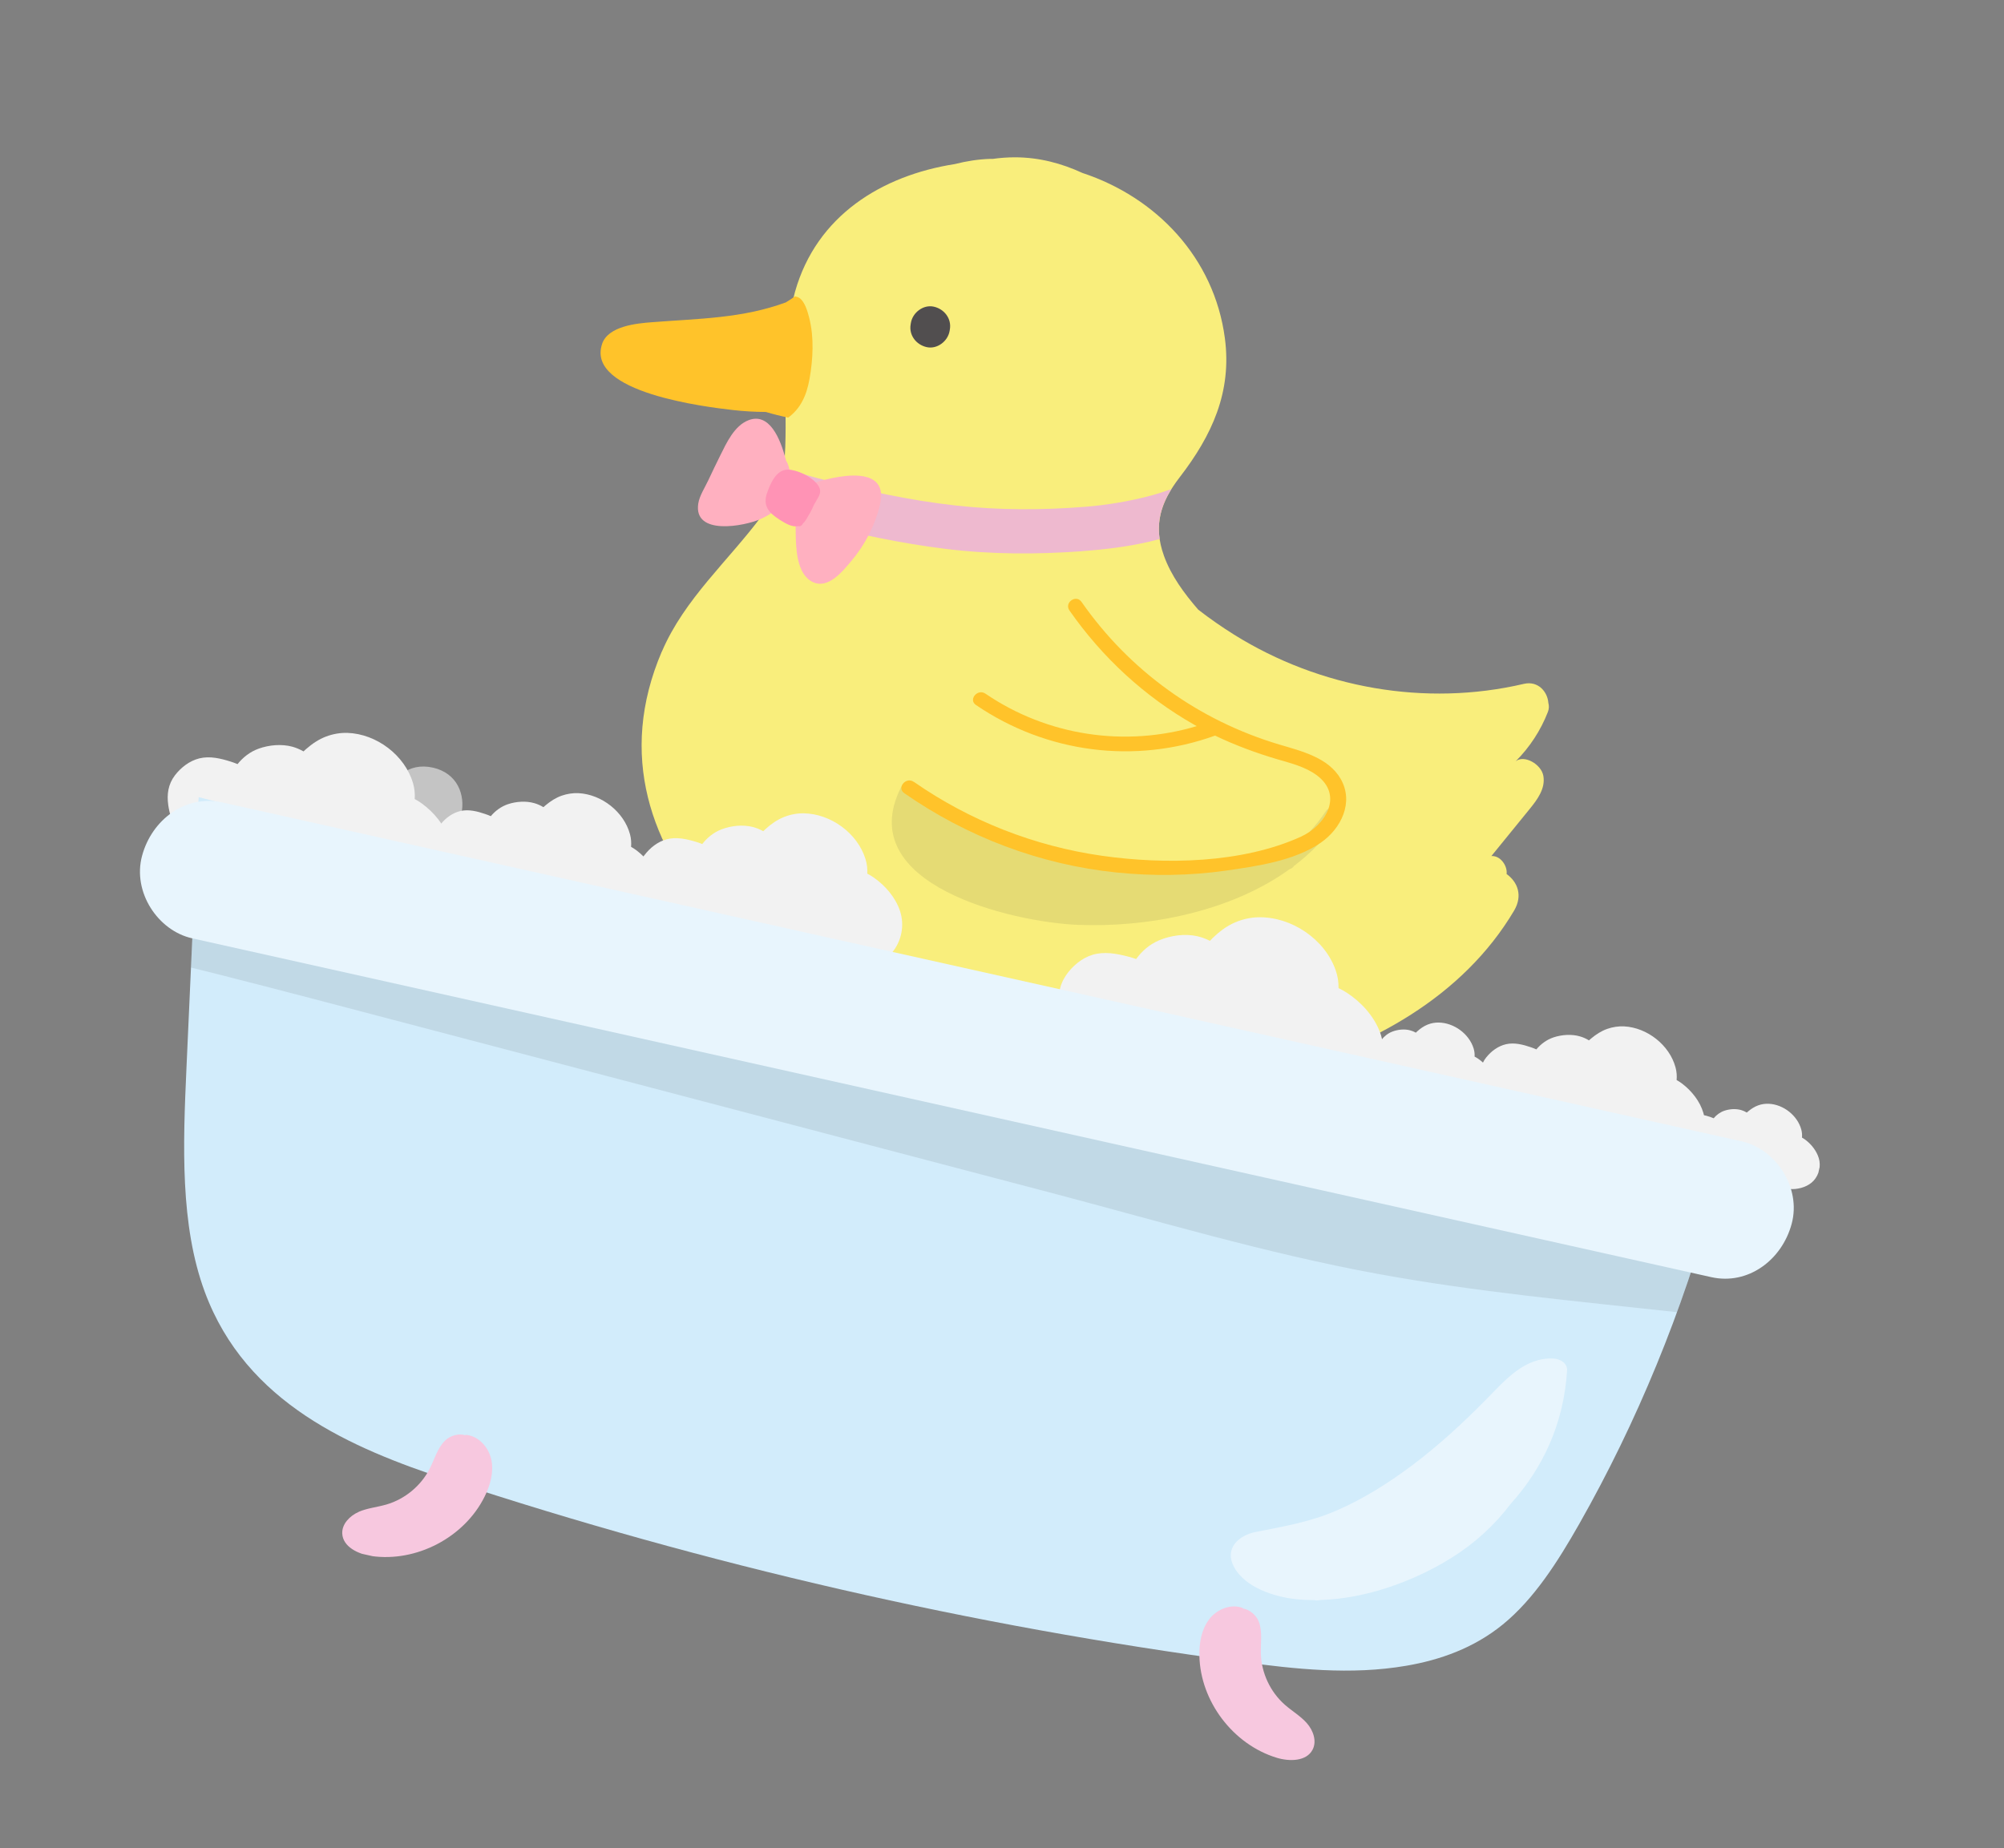 <svg width="284" height="262" viewBox="0 0 284 262" fill="none" xmlns="http://www.w3.org/2000/svg">
<rect x="0" y="0" width="284" height="262" fill="#808080" stroke="none"/>
<g clip-path="url(#clip0_3562_6804)">
<g opacity="0.6">
<path d="M61.337 108.812C68.33 110.372 65.921 121.224 58.916 119.661C51.912 118.099 54.332 107.249 61.337 108.812Z" fill="#F2F2F2"/>
</g>
<g opacity="0.6">
<path d="M158.399 186.457C161.895 187.238 160.691 192.664 157.189 191.882C153.686 191.101 154.897 185.676 158.399 186.457Z" fill="#F2F2F2"/>
</g>
<path d="M238.393 159.228C238.836 158.676 239.457 158.218 240.151 158.059C240.901 157.889 241.664 158.095 242.372 158.332C242.54 158.387 242.701 158.453 242.855 158.518C243.259 158.035 243.772 157.656 244.38 157.448C245.124 157.198 246.007 157.136 246.766 157.359C247.044 157.44 247.306 157.564 247.552 157.709C247.613 157.651 247.68 157.593 247.746 157.542C248.184 157.176 248.65 156.87 249.187 156.682C249.666 156.512 250.19 156.436 250.697 156.465C252.755 156.574 254.738 158.132 255.276 160.132C255.379 160.51 255.403 160.889 255.369 161.256C255.541 161.354 255.705 161.457 255.859 161.576C256.712 162.218 257.451 163.154 257.758 164.187C258.083 165.302 257.794 166.515 257.026 167.362C256.29 168.168 255.081 168.555 254.018 168.559C253.396 168.559 252.755 168.482 252.173 168.274C251.922 168.182 251.675 168.073 251.439 167.942C250.943 168.054 250.434 168.115 249.926 168.146C249.558 168.173 249.189 168.121 248.827 168.064C248.443 168.002 248.071 167.907 247.713 167.755C246.938 167.414 246.32 166.854 245.842 166.157C245.783 166.071 245.73 165.981 245.684 165.892C245.625 165.909 245.563 165.92 245.5 165.93C244.848 166.037 244.154 165.985 243.499 165.917C242.129 165.78 240.853 165.303 239.751 164.478C239.208 164.068 238.712 163.614 238.382 163.01C238.098 162.494 237.945 161.912 237.869 161.329C237.775 160.56 237.894 159.839 238.394 159.222L238.393 159.228Z" fill="#F2F2F2"/>
<path d="M113.057 123.533C113.5 122.981 114.122 122.523 114.815 122.364C115.566 122.194 116.328 122.4 117.036 122.637C117.205 122.692 117.366 122.758 117.52 122.823C117.924 122.34 118.437 121.961 119.045 121.753C119.789 121.503 120.672 121.441 121.431 121.665C121.709 121.745 121.971 121.869 122.216 122.015C122.278 121.956 122.345 121.899 122.411 121.847C122.849 121.481 123.315 121.175 123.852 120.987C124.331 120.817 124.855 120.741 125.363 120.764C127.421 120.874 129.404 122.431 129.942 124.431C130.045 124.81 130.069 125.189 130.035 125.555C130.207 125.653 130.371 125.756 130.525 125.875C131.378 126.517 132.117 127.454 132.424 128.486C132.749 129.601 132.46 130.814 131.692 131.661C130.956 132.468 129.747 132.855 128.684 132.858C128.062 132.858 127.421 132.782 126.839 132.574C126.588 132.481 126.341 132.372 126.105 132.241C125.609 132.353 125.1 132.414 124.592 132.446C124.224 132.472 123.855 132.42 123.493 132.363C123.109 132.302 122.738 132.207 122.379 132.054C121.604 131.713 120.986 131.153 120.508 130.456C120.449 130.37 120.396 130.28 120.35 130.192C120.291 130.209 120.229 130.219 120.166 130.229C119.514 130.337 118.82 130.284 118.165 130.216C116.795 130.079 115.519 129.602 114.417 128.777C113.874 128.367 113.378 127.913 113.048 127.309C112.764 126.794 112.611 126.211 112.536 125.628C112.441 124.86 112.56 124.139 113.06 123.521L113.057 123.533Z" fill="#F2F2F2"/>
<path d="M210.637 149.878C211.334 149.002 212.324 148.271 213.437 148.019C214.625 147.754 215.839 148.073 216.961 148.456C217.225 148.545 217.481 148.644 217.728 148.754C218.37 147.987 219.186 147.386 220.147 147.058C221.322 146.663 222.739 146.563 223.933 146.92C224.369 147.047 224.792 147.238 225.185 147.477C225.284 147.384 225.383 147.292 225.493 147.208C226.19 146.628 226.932 146.143 227.783 145.845C228.542 145.58 229.374 145.452 230.18 145.493C233.453 145.675 236.598 148.143 237.453 151.316C237.615 151.919 237.656 152.519 237.605 153.098C237.878 153.255 238.137 153.421 238.385 153.609C239.738 154.634 240.917 156.115 241.395 157.758C241.913 159.525 241.458 161.454 240.228 162.801C239.06 164.083 237.144 164.692 235.446 164.699C234.461 164.702 233.444 164.578 232.516 164.244C232.12 164.101 231.723 163.929 231.354 163.72C230.571 163.901 229.76 163.991 228.951 164.045C228.368 164.084 227.783 164.002 227.206 163.909C226.594 163.809 226.005 163.665 225.439 163.413C224.207 162.873 223.222 161.984 222.473 160.877C222.383 160.742 222.299 160.603 222.218 160.452C222.123 160.473 222.026 160.5 221.926 160.514C220.892 160.687 219.787 160.603 218.748 160.498C216.574 160.284 214.546 159.524 212.793 158.211C211.93 157.56 211.142 156.842 210.62 155.882C210.17 155.058 209.923 154.135 209.809 153.212C209.66 151.986 209.852 150.853 210.64 149.866L210.637 149.878Z" fill="#F2F2F2"/>
<path d="M24.783 109.913C25.636 108.796 26.862 107.846 28.248 107.504C29.737 107.137 31.266 107.509 32.693 107.96C33.031 108.065 33.355 108.186 33.664 108.315C34.456 107.335 35.458 106.552 36.665 106.122C38.135 105.594 39.909 105.436 41.423 105.846C41.974 105.999 42.509 106.227 43.013 106.514C43.136 106.397 43.258 106.279 43.391 106.17C44.252 105.422 45.171 104.796 46.238 104.395C47.187 104.04 48.23 103.857 49.243 103.89C53.359 104.031 57.381 107.056 58.536 111.026C58.754 111.779 58.822 112.53 58.773 113.266C59.117 113.451 59.452 113.659 59.769 113.886C61.494 115.139 63.017 116.973 63.664 119.022C64.361 121.232 63.836 123.664 62.333 125.396C60.903 127.041 58.506 127.856 56.37 127.904C55.131 127.935 53.85 127.806 52.672 127.405C52.167 127.232 51.67 127.024 51.195 126.774C50.209 127.024 49.202 127.155 48.185 127.247C47.452 127.313 46.718 127.221 45.991 127.125C45.218 127.019 44.471 126.847 43.753 126.548C42.195 125.899 40.929 124.809 39.956 123.435C39.836 123.269 39.724 123.094 39.627 122.909C39.504 122.942 39.384 122.969 39.264 122.991C37.971 123.239 36.577 123.157 35.272 123.052C32.531 122.839 29.96 121.94 27.729 120.333C26.626 119.539 25.615 118.656 24.934 117.462C24.347 116.439 24.014 115.28 23.844 114.121C23.626 112.584 23.836 111.154 24.799 109.893L24.783 109.913Z" fill="#F2F2F2"/>
<path d="M62.465 116.82C63.162 115.945 64.152 115.213 65.265 114.961C66.453 114.696 67.668 115.015 68.79 115.398C69.053 115.487 69.309 115.586 69.556 115.696C70.198 114.929 71.015 114.328 71.975 114C73.15 113.605 74.567 113.505 75.761 113.862C76.197 113.99 76.62 114.18 77.013 114.419C77.112 114.326 77.212 114.234 77.321 114.15C78.018 113.57 78.76 113.085 79.611 112.787C80.371 112.522 81.202 112.394 82.008 112.435C85.282 112.617 88.426 115.085 89.281 118.259C89.443 118.861 89.484 119.461 89.433 120.04C89.706 120.197 89.965 120.364 90.213 120.551C91.566 121.576 92.745 123.057 93.223 124.7C93.741 126.467 93.286 128.396 92.056 129.743C90.888 131.025 88.972 131.634 87.274 131.641C86.289 131.644 85.272 131.52 84.344 131.186C83.948 131.044 83.552 130.871 83.182 130.662C82.399 130.843 81.588 130.933 80.779 130.987C80.197 131.026 79.611 130.944 79.034 130.851C78.423 130.751 77.833 130.607 77.267 130.355C76.035 129.815 75.05 128.926 74.301 127.819C74.211 127.684 74.127 127.545 74.046 127.394C73.951 127.415 73.854 127.442 73.754 127.456C72.72 127.629 71.616 127.545 70.576 127.44C68.403 127.226 66.375 126.466 64.621 125.153C63.758 124.502 62.97 123.784 62.448 122.824C61.998 122 61.751 121.078 61.637 120.154C61.488 118.928 61.68 117.795 62.468 116.808L62.465 116.82Z" fill="#F2F2F2"/>
<path d="M191.122 148.32C191.563 147.725 192.196 147.215 192.92 147.028C193.696 146.821 194.507 147.002 195.254 147.229C195.429 147.28 195.603 147.343 195.769 147.41C196.175 146.886 196.696 146.472 197.323 146.232C198.089 145.939 199.017 145.839 199.816 146.047C200.107 146.124 200.39 146.235 200.652 146.384C200.715 146.32 200.783 146.257 200.845 146.198C201.29 145.797 201.763 145.463 202.321 145.238C202.811 145.04 203.359 144.939 203.888 144.949C206.048 144.985 208.183 146.534 208.832 148.607C208.955 149.002 208.995 149.391 208.975 149.778C209.159 149.873 209.335 149.979 209.502 150.094C210.422 150.733 211.236 151.686 211.589 152.754C211.972 153.906 211.722 155.188 210.949 156.112C210.209 156.99 208.963 157.435 207.842 157.48C207.197 157.505 206.521 157.45 205.901 157.252C205.636 157.168 205.37 157.061 205.121 156.933C204.607 157.071 204.076 157.152 203.544 157.208C203.161 157.249 202.771 157.21 202.389 157.161C201.983 157.113 201.591 157.031 201.208 156.88C200.388 156.552 199.71 155.991 199.186 155.283C199.121 155.197 199.063 155.105 199.005 155.014C198.941 155.03 198.877 155.046 198.813 155.062C198.136 155.2 197.405 155.175 196.72 155.131C195.279 155.044 193.924 154.598 192.737 153.772C192.152 153.365 191.613 152.913 191.245 152.288C190.928 151.76 190.744 151.152 190.644 150.545C190.516 149.739 190.611 148.989 191.105 148.316L191.122 148.32Z" fill="#F2F2F2"/>
<path d="M93.806 92.348C97.009 84.867 103.252 79.48 108.011 73.057C108.952 71.791 109.829 70.486 110.657 69.152C111.039 67.254 111.214 65.305 111.285 63.362C111.546 55.996 110.642 48.575 112.667 41.367C115.711 30.536 125.01 24.873 135.307 23.259C136.959 22.838 138.641 22.575 140.314 22.52C140.441 22.518 140.567 22.522 140.7 22.522C141.747 22.376 142.802 22.298 143.864 22.3C147.268 22.306 150.436 23.151 153.397 24.517C163.856 27.971 172.072 36.524 173.584 47.931C174.6 55.582 171.743 61.731 167.186 67.65C164.477 71.162 163.394 74.446 164.95 78.782C165.971 81.62 167.807 84.108 169.803 86.416C171.475 87.717 173.201 88.909 174.897 89.969C187.055 97.55 201.982 100.212 215.952 96.941C217.965 96.468 219.308 98.051 219.426 99.632C219.538 100.049 219.531 100.487 219.362 100.92C218.344 103.537 216.792 105.92 214.795 107.916C215.982 106.951 218.42 108.308 218.718 109.978C219.037 111.767 217.88 113.328 216.774 114.685C214.968 116.909 213.157 119.127 211.351 121.351C212.592 121.254 213.628 122.673 213.516 123.847C213.513 123.864 213.51 123.876 213.506 123.893C215.057 125.004 215.846 126.934 214.567 129.095C207.31 141.331 194.238 148.424 180.798 152.03C166.614 155.832 151.439 155.984 137.295 151.84C112.623 144.606 81.219 121.708 93.795 92.346L93.806 92.348Z" fill="#F9EE7C"/>
<g opacity="0.1">
<path d="M127.714 111.574C128.089 110.838 129.195 111.049 129.525 111.683C129.88 112.365 130.283 112.991 130.725 113.584C131.986 114.046 133.146 114.612 134.331 115.334C134.655 115.533 134.799 115.806 134.809 116.086C134.972 116.249 135.122 116.415 135.256 116.601C135.334 116.522 135.426 116.459 135.534 116.41C135.761 116.148 136.122 116.017 136.577 116.197C137.457 116.556 138.344 116.911 139.224 117.27C140.721 117.784 142.184 118.37 143.637 119.056C143.806 119.136 143.933 119.242 144.032 119.367C144.736 119.65 145.439 119.934 146.15 120.213C148.171 120.815 150.158 121.487 152.121 122.238C152.744 122.371 153.358 122.514 153.968 122.674C155.778 123.006 157.589 123.332 159.398 123.663C159.545 123.304 159.88 123.017 160.374 122.995C162.913 122.898 165.418 122.981 167.95 123.245C167.973 123.25 167.99 123.254 168.007 123.258C169.21 123.279 170.421 123.29 171.623 123.287C172.309 123.163 172.994 123.038 173.676 122.907C176.243 122.196 178.794 121.422 181.322 120.563C181.636 120.459 181.909 120.532 182.125 120.7C182.21 120.671 182.301 120.643 182.387 120.608C182.517 120.565 182.641 120.55 182.759 120.565C184.739 118.969 186.486 117.117 187.899 114.98C188.644 113.857 190.397 115.013 189.65 116.142C187.954 118.71 185.817 120.903 183.375 122.757C183.281 122.905 183.143 123.037 182.948 123.126C182.887 123.154 182.822 123.176 182.762 123.205C174.333 129.297 162.556 131.509 152.692 131.098C143.559 130.717 120.657 125.451 127.709 111.567L127.714 111.574Z" fill="#292929"/>
</g>
<path d="M85.323 48.754C86.18 46.215 90.23 45.841 92.379 45.676C99.15 45.149 105.159 45.14 111.365 42.867C111.797 42.608 112.23 42.319 112.666 42.012C112.891 42.062 113.125 42.121 113.297 42.243C114.082 42.786 114.474 44.247 114.689 45.097C115.387 47.868 115.213 50.921 114.725 53.704C114.29 56.169 113.388 57.962 111.701 59.195C110.627 58.973 109.564 58.706 108.528 58.396C106.924 58.388 105.339 58.294 103.832 58.12C100.189 57.699 82.994 55.677 85.328 48.761L85.323 48.754Z" fill="#FFC32A"/>
<path d="M129.494 110.82C137.448 116.355 146.584 119.948 156.186 121.313C165.098 122.578 175.999 122.401 184.348 118.611C187.883 117.001 190.434 112.737 186.607 109.895C184.965 108.678 182.873 108.176 180.947 107.607C177.935 106.712 175.008 105.626 172.195 104.275C160.823 108.378 148.287 106.739 138.305 99.932C137.189 99.171 138.548 97.569 139.653 98.328C148.462 104.331 159.472 105.962 169.597 102.93C169.484 102.868 169.371 102.807 169.263 102.747C162.195 98.735 156.195 93.184 151.557 86.533C150.784 85.426 152.498 84.212 153.27 85.324C160.096 95.103 169.878 102.131 181.306 105.542C184.419 106.472 188.267 107.378 190.007 110.43C191.891 113.731 190.069 117.459 187.172 119.458C183.461 122.023 178.147 122.784 173.764 123.409C168.607 124.144 163.364 124.21 158.183 123.675C147.366 122.557 137.054 118.635 128.15 112.437C127.042 111.665 128.396 110.063 129.498 110.833L129.494 110.82Z" fill="#FFC32A"/>
<path d="M132.325 43.469C133.81 43.794 134.877 45.154 134.611 46.697L134.571 46.929C134.323 48.368 132.819 49.533 131.34 49.209C129.855 48.884 128.788 47.525 129.054 45.981L129.093 45.749C129.342 44.31 130.846 43.145 132.325 43.469Z" fill="#514E4F"/>
<path d="M153.382 78.136C146.928 78.6 140.48 78.602 134.045 77.811C127.646 77.028 121.321 75.665 115.081 74.056C112.901 73.492 110.781 72.82 108.694 72.083C109.373 71.12 110.031 70.145 110.653 69.145C110.838 68.21 110.977 67.259 111.076 66.305C112.672 66.86 114.292 67.366 115.946 67.801C122.336 69.492 128.804 70.917 135.384 71.65C141.504 72.334 147.676 72.325 153.81 71.837C156.938 71.589 160.026 71.061 163.066 70.263C164.054 70.001 165.029 69.664 166.002 69.333C164.607 71.583 163.954 73.829 164.344 76.411C163.864 76.533 163.389 76.662 162.904 76.777C159.766 77.505 156.588 77.893 153.379 78.123L153.382 78.136Z" fill="#EEB9CF"/>
<path d="M100.383 68.071C100.925 66.914 101.478 65.76 102.047 64.616C102.952 62.805 104.045 60.343 106.097 59.559C108.979 58.467 110.569 62.003 111.394 65.285C111.774 65.882 111.969 66.715 111.979 67.561C112.234 68.07 112.339 68.629 112.122 69.358C112.126 69.395 112.129 69.432 112.135 69.463C112.163 69.741 112.026 69.951 111.836 70.072C111.019 71.703 109.397 72.86 107.761 73.586C105.549 74.575 98.247 75.995 98.955 71.386C99.126 70.267 99.906 69.098 100.383 68.071Z" fill="#FFB0C0"/>
<path d="M113.746 69.028C116.864 67.771 126.237 65.131 124.707 71.557C124.02 74.447 122.608 77.176 120.706 79.451C119.463 80.934 117.337 83.647 115.084 82.458C112.882 81.291 112.8 77.706 112.765 75.588C112.745 74.379 112.655 71.4 113.515 69.82C113.352 69.549 113.373 69.186 113.751 69.035L113.746 69.028Z" fill="#FFB0C0"/>
<path d="M111.583 66.575C112.995 66.546 115.391 67.713 116.076 69.029C116.453 69.746 116.075 70.307 115.709 70.942C115.59 71.151 115.467 71.352 115.348 71.561C115.031 72.358 114.559 73.12 114.261 73.62C114.116 73.865 113.959 74.053 113.794 74.197C113.766 74.239 113.745 74.282 113.717 74.325C113.562 74.585 113.315 74.639 113.093 74.577C112.286 74.758 111.381 74.243 110.487 73.676C108.971 72.705 108.059 71.706 108.712 69.863C109.165 68.59 109.967 66.618 111.575 66.579L111.583 66.575Z" fill="#FF93B5"/>
<path d="M91.3 121.263C92.078 120.213 93.196 119.312 94.48 118.972C95.858 118.61 97.284 118.928 98.614 119.328C98.931 119.422 99.228 119.525 99.522 119.645C100.241 118.72 101.161 117.979 102.269 117.558C103.628 117.041 105.267 116.865 106.683 117.229C107.203 117.363 107.701 117.564 108.168 117.825C108.278 117.711 108.392 117.604 108.513 117.498C109.298 116.794 110.144 116.193 111.13 115.804C112.005 115.457 112.969 115.275 113.907 115.291C117.733 115.355 121.516 118.097 122.653 121.768C122.871 122.468 122.946 123.159 122.908 123.844C123.233 124.013 123.548 124.197 123.839 124.407C125.464 125.541 126.907 127.219 127.54 129.114C128.221 131.152 127.775 133.421 126.402 135.055C125.096 136.607 122.885 137.398 120.904 137.48C119.759 137.526 118.562 137.428 117.463 137.074C116.99 136.92 116.524 136.738 116.079 136.512C115.172 136.762 114.235 136.902 113.29 136.999C112.61 137.07 111.925 137.002 111.25 136.917C110.533 136.829 109.834 136.686 109.164 136.416C107.705 135.837 106.515 134.842 105.587 133.587C105.476 133.435 105.368 133.273 105.272 133.107C105.163 133.136 105.048 133.165 104.94 133.189C103.742 133.44 102.445 133.386 101.229 133.314C98.679 133.16 96.279 132.366 94.177 130.909C93.142 130.189 92.186 129.386 91.538 128.289C90.98 127.351 90.647 126.276 90.469 125.206C90.236 123.786 90.413 122.452 91.288 121.261L91.3 121.263Z" fill="#F2F2F2"/>
<path d="M151.049 138.276C151.951 136.965 153.275 135.82 154.83 135.347C156.493 134.845 158.243 135.175 159.886 135.602C160.275 135.7 160.647 135.819 161.01 135.949C161.848 134.792 162.933 133.853 164.272 133.29C165.904 132.605 167.899 132.321 169.637 132.703C170.275 132.845 170.889 133.073 171.47 133.365C171.603 133.226 171.737 133.087 171.876 132.949C172.806 132.054 173.804 131.288 174.994 130.77C176.045 130.312 177.215 130.043 178.36 130.027C183.028 129.941 187.751 133.122 189.293 137.552C189.588 138.395 189.708 139.236 189.691 140.07C190.095 140.262 190.482 140.475 190.851 140.714C192.876 142.028 194.703 144.014 195.558 146.296C196.477 148.755 196.031 151.536 194.428 153.583C192.907 155.528 190.243 156.59 187.835 156.776C186.441 156.881 184.977 156.814 183.625 156.434C183.046 156.268 182.469 156.067 181.918 155.806C180.822 156.146 179.688 156.357 178.541 156.517C177.713 156.633 176.881 156.574 176.051 156.503C175.174 156.428 174.32 156.28 173.486 155.985C171.686 155.343 170.193 154.184 169.005 152.69C168.859 152.506 168.727 152.314 168.602 152.118C168.466 152.16 168.335 152.203 168.196 152.232C166.746 152.589 165.167 152.575 163.684 152.539C160.569 152.459 157.61 151.594 154.991 149.913C153.697 149.082 152.501 148.14 151.658 146.831C150.936 145.711 150.488 144.418 150.228 143.119C149.888 141.398 150.041 139.763 151.06 138.279L151.049 138.276Z" fill="#F2F2F2"/>
<path d="M244.366 167.358C245.118 167.291 244.847 169.261 244.278 168.73L243.267 168.469C243.524 167.887 243.874 167.399 244.361 167.357L244.366 167.358Z" fill="#A8E7ED"/>
<path d="M243.272 168.47C243.137 168.778 243.026 169.114 242.944 169.427C238.471 185.821 231.993 201.599 223.807 216.02C220.764 221.379 217.39 226.677 212.978 230.273C208.839 233.646 204.035 235.316 199.296 236.127C191.405 237.482 183.567 236.595 175.84 235.564C137.663 230.47 100.079 221.85 63.487 209.787C49.766 205.261 34.882 198.939 29.029 183.152C25.508 173.659 25.932 162.315 26.423 151.427C26.999 138.617 27.575 125.807 28.151 112.997L243.279 168.466L243.272 168.47Z" fill="#D2ECFB"/>
<path d="M171.352 229.543C172.46 228.097 174.511 227.265 176.195 227.972L176.072 228.005C177.051 228.109 178.048 228.946 178.414 229.931C178.931 231.348 178.641 232.917 178.686 234.421C178.764 237.156 180.024 239.842 182.078 241.65C183.096 242.552 184.306 243.244 185.206 244.271C186.107 245.291 186.643 246.815 186.018 248.019C185.147 249.705 182.728 249.72 180.914 249.165C174.738 247.274 170.112 241.162 169.974 234.719C169.934 232.896 170.258 230.986 171.365 229.54L171.352 229.543Z" fill="#F7C8DF"/>
<path d="M50.82 214.313C52.07 213.772 53.455 213.653 54.766 213.27C57.394 212.501 59.675 210.611 60.908 208.169C61.59 206.82 61.993 205.283 63.063 204.22C63.809 203.476 65.065 203.148 66.001 203.471L65.905 203.39C67.729 203.465 69.227 205.089 69.62 206.87C70.008 208.65 69.489 210.517 68.678 212.15C65.813 217.929 59.029 221.489 52.635 220.575C50.757 220.307 48.575 219.26 48.502 217.369C48.449 216.013 49.587 214.863 50.83 214.321L50.82 214.313Z" fill="#F7C8DF"/>
<g opacity="0.1">
<path d="M148.352 168.927L56.746 144.837C48.141 142.574 39.545 140.3 30.922 138.117C29.635 137.794 28.349 137.471 27.061 137.154C27.233 133.329 27.405 129.499 27.576 125.674C29.885 126.256 32.188 126.842 34.49 127.427C51.401 131.725 68.251 136.243 85.124 140.683C118.736 149.519 152.256 159.035 186.061 167.113C204.172 171.443 222.803 173.093 241.287 175.156C240.175 178.813 238.958 182.428 237.653 186.006C223.468 184.45 209.175 183.142 195.147 180.56C179.355 177.658 163.863 173.008 148.347 168.926L148.352 168.927Z" fill="#292929"/>
</g>
<path d="M20.132 121.319C21.52 116.151 26.34 112.598 31.515 113.753L246.823 161.789C251.653 162.867 255.294 168.332 253.911 173.477C252.522 178.645 247.703 182.198 242.527 181.043L27.22 133.007C22.389 131.929 18.748 126.465 20.132 121.319Z" fill="#E8F5FD"/>
<path d="M177.966 217.164C181.954 216.366 185.677 215.751 189.448 214.109C193.213 212.472 196.719 210.259 200 207.81C203.838 204.948 207.369 201.68 210.72 198.269C213.352 195.59 216.104 192.347 220.217 192.584C221.093 192.635 222.149 193.232 222.08 194.271C221.613 201.832 218.621 208.149 214.089 213.177C211.806 216.211 208.929 218.823 205.649 220.863C200.349 224.158 193.589 226.616 187.129 226.807C187.047 226.819 186.972 226.833 186.897 226.846C186.653 226.882 186.44 226.865 186.244 226.821C185.369 226.819 184.503 226.776 183.642 226.686C180.606 226.358 176.473 225.051 174.892 222.149C173.471 219.536 175.491 217.654 177.962 217.157L177.966 217.164Z" fill="#E8F5FD"/>
</g>
<defs>
<clipPath id="clip0_3562_6804">
<rect width="241.683" height="213.894" fill="white" transform="matrix(-0.976 -0.218 -0.218 0.976 283.023 52.841)"/>
</clipPath>
</defs>
</svg>
